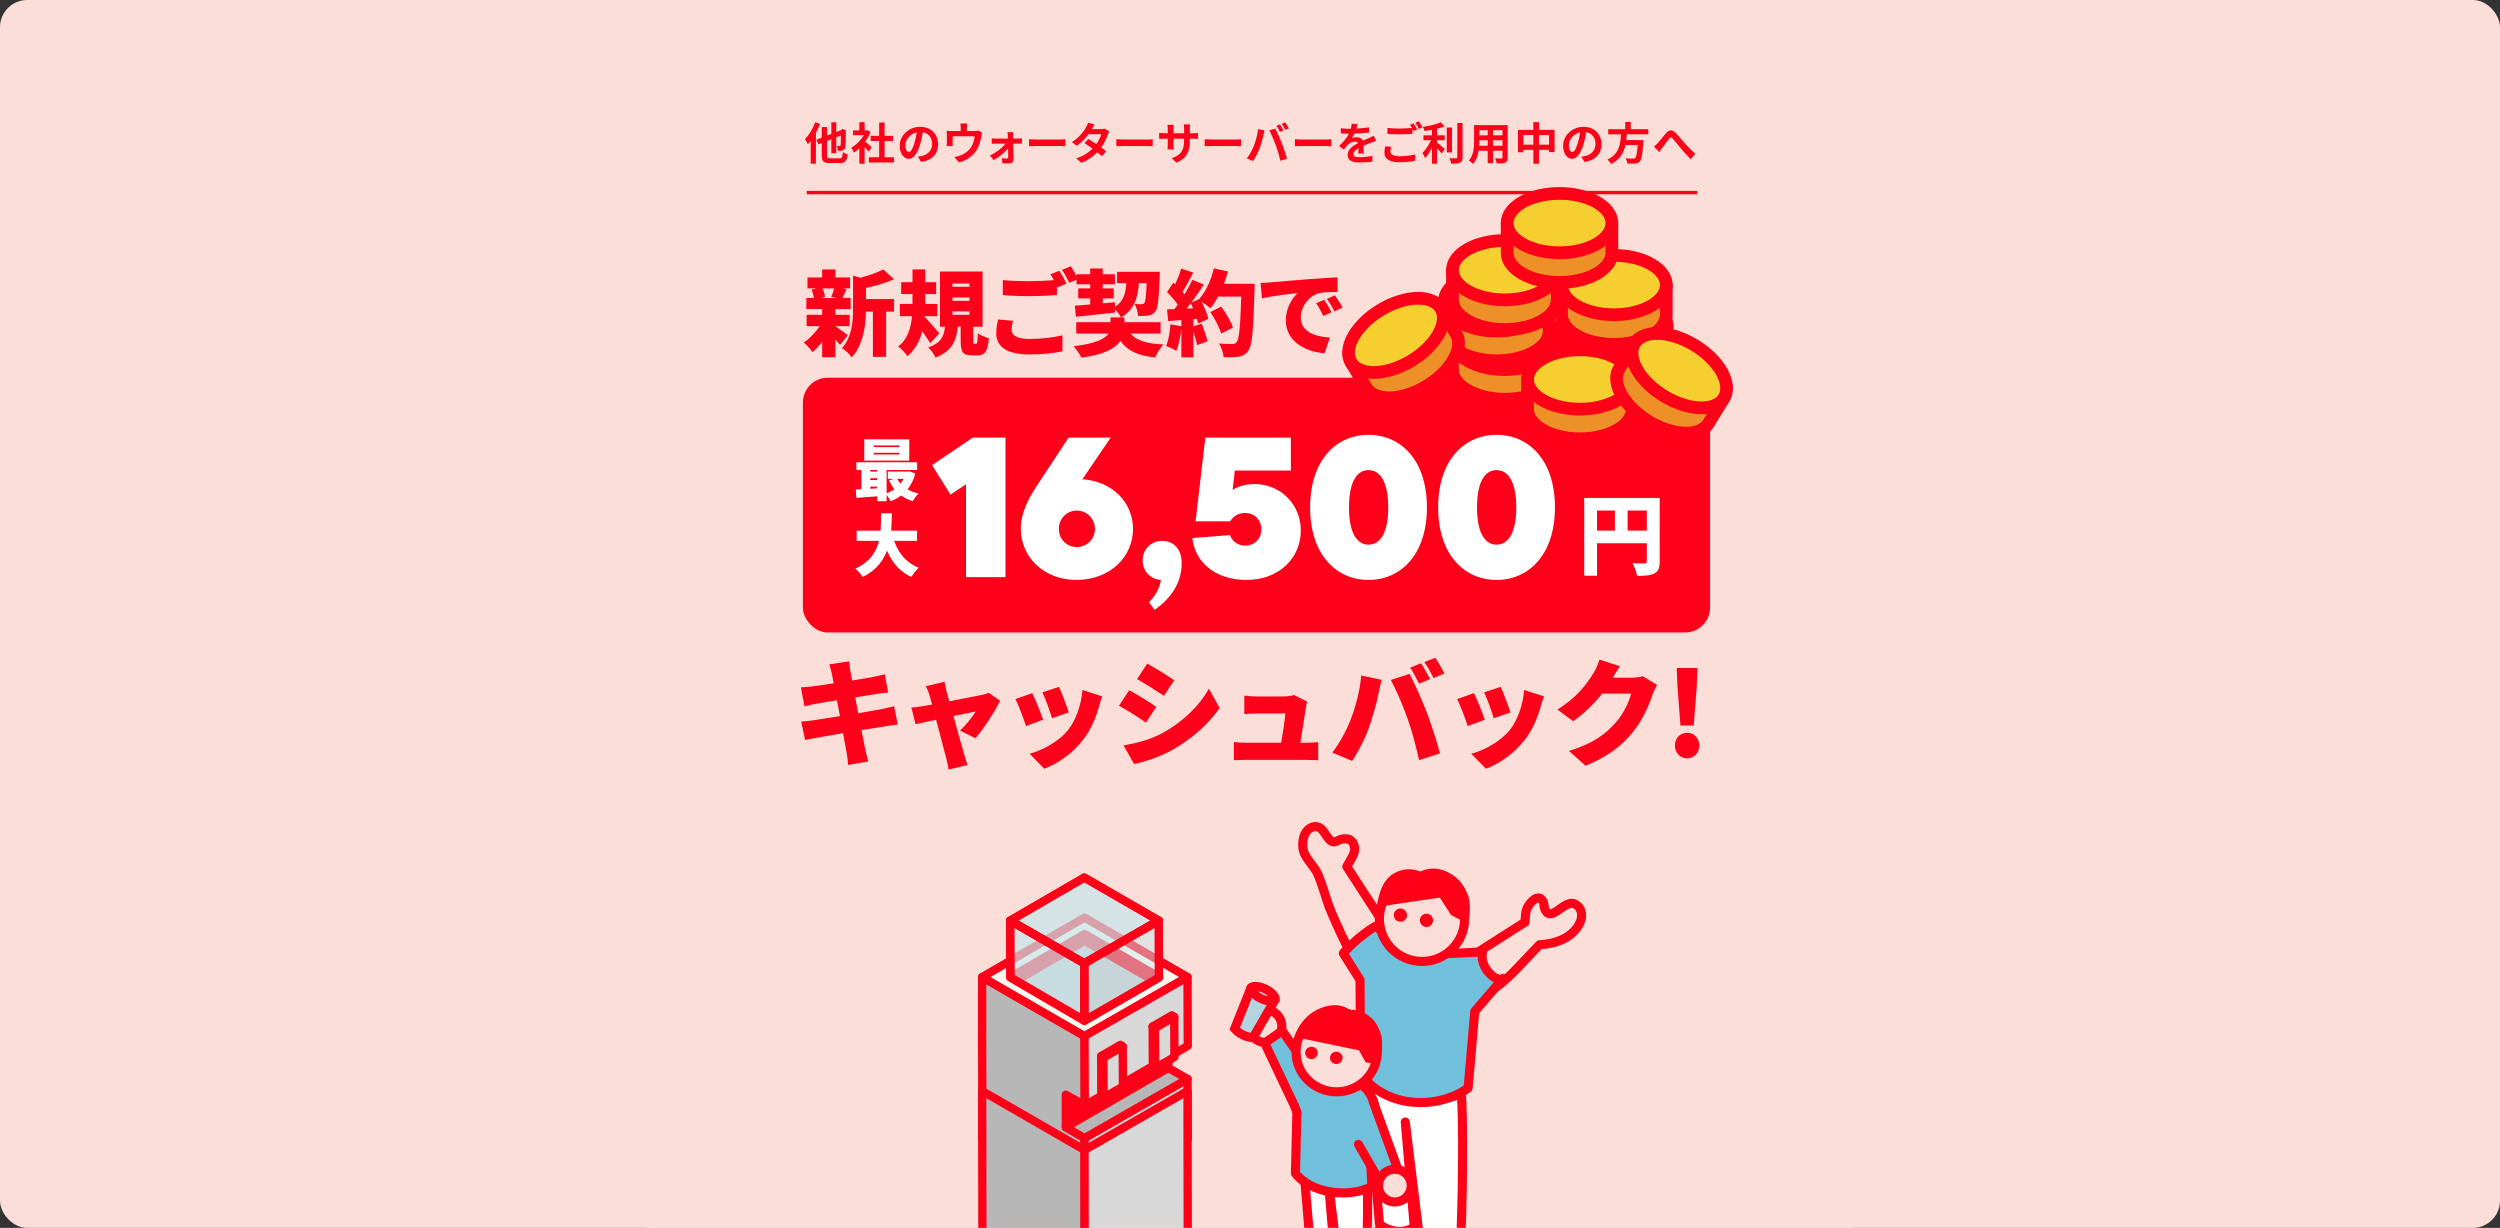 <svg width="735" height="361" viewBox="0 0 735 361" fill="none" xmlns="http://www.w3.org/2000/svg">
<rect x="0" y="0" width="735" height="361" fill="#333333" stroke="none"/>
<rect width="735" height="361" rx="8" fill="#FBDED7"/>
<g clip-path="url(#clip0_6399_42907)">
<rect x="187" width="361" height="361" rx="4" fill="#FBDED7"/>
<path d="M239.66 35.952L241.1 36.423C240.759 37.3 240.34 38.203 239.882 39.054V48.113H238.338V41.45C238.063 41.816 237.788 42.143 237.513 42.431C237.369 42.078 236.937 41.227 236.675 40.861C237.866 39.682 239.005 37.824 239.66 35.952ZM244.124 46.542H246.768C247.54 46.542 247.671 46.228 247.802 44.748C248.142 44.984 248.771 45.246 249.19 45.351C248.993 47.288 248.535 47.943 246.886 47.943H243.993C242.121 47.943 241.597 47.432 241.597 45.639V42.065L240.615 42.444L240.013 41.07L241.597 40.455V37.365H243.142V39.853L244.412 39.355V35.965H245.865V38.792L247.174 38.282L247.671 37.928L248.731 38.334L248.679 38.57C248.666 40.847 248.64 42.418 248.561 42.994C248.496 43.649 248.26 43.989 247.815 44.172C247.435 44.356 246.807 44.369 246.349 44.356C246.323 43.924 246.192 43.269 246.009 42.929C246.297 42.942 246.663 42.955 246.807 42.955C246.99 42.955 247.082 42.903 247.147 42.641C247.187 42.418 247.213 41.554 247.226 39.84L245.865 40.376V45.036H244.412V40.952L243.142 41.45V45.639C243.142 46.424 243.273 46.542 244.124 46.542ZM256.298 43.309L255.355 44.578C255.08 44.212 254.635 43.688 254.19 43.204V48.139H252.645V43.623C252.122 44.107 251.572 44.539 251.022 44.879C250.891 44.46 250.525 43.701 250.289 43.4C251.716 42.628 253.091 41.253 253.941 39.748H250.787V38.334H252.645V35.925H254.19V38.334H254.779L255.054 38.269L255.931 38.831C255.538 39.826 255.015 40.769 254.387 41.633C255.015 42.143 256.023 43.047 256.298 43.309ZM260.068 46.241H262.856V47.759H255.447V46.241H258.471V41.45H255.984V39.944H258.471V36.03H260.068V39.944H262.542V41.45H260.068V46.241ZM275.816 42.392C275.816 45.154 274.127 47.105 270.829 47.615L269.847 46.057C270.344 46.005 270.711 45.927 271.064 45.848C272.74 45.455 274.049 44.251 274.049 42.34C274.049 40.533 273.067 39.185 271.3 38.884C271.116 39.997 270.894 41.201 270.514 42.431C269.729 45.076 268.603 46.699 267.176 46.699C265.723 46.699 264.519 45.102 264.519 42.89C264.519 39.866 267.137 37.287 270.527 37.287C273.774 37.287 275.816 39.538 275.816 42.392ZM266.194 42.719C266.194 44.041 266.718 44.683 267.229 44.683C267.778 44.683 268.289 43.858 268.826 42.091C269.127 41.122 269.375 40.01 269.519 38.923C267.36 39.368 266.194 41.279 266.194 42.719ZM284.361 36.305C284.296 36.868 284.269 37.143 284.269 37.509V38.517H286.547C287.097 38.517 287.411 38.452 287.634 38.373L288.773 39.067C288.668 39.355 288.563 39.853 288.511 40.114C288.288 41.371 287.935 42.628 287.293 43.819C286.246 45.756 284.283 47.144 281.952 47.746L280.591 46.175C281.18 46.071 281.9 45.874 282.437 45.665C283.523 45.259 284.675 44.487 285.408 43.426C286.076 42.471 286.416 41.227 286.573 40.062H280.081V41.973C280.081 42.274 280.094 42.68 280.12 42.942H278.313C278.353 42.615 278.379 42.196 278.379 41.842V39.578C278.379 39.29 278.366 38.766 278.313 38.452C278.758 38.504 279.151 38.517 279.649 38.517H282.45V37.509C282.45 37.143 282.437 36.868 282.345 36.305H284.361ZM297.878 38.858C297.839 39.172 297.826 39.591 297.826 39.944C297.826 40.18 297.839 40.455 297.839 40.743H299.384C299.724 40.743 300.222 40.69 300.457 40.664V42.248C300.143 42.235 299.737 42.222 299.449 42.222H297.878C297.918 43.78 297.957 45.56 297.97 46.895C297.983 47.576 297.473 48.047 296.7 48.047C296.072 48.047 295.26 48.021 294.671 47.982L294.566 46.489C295.103 46.568 295.732 46.607 296.072 46.607C296.321 46.607 296.412 46.463 296.412 46.202C296.412 45.56 296.399 44.604 296.386 43.61C295.47 44.775 293.703 46.241 292.158 47.052L291.019 45.743C292.878 44.892 294.697 43.439 295.601 42.222H292.799C292.42 42.222 291.948 42.248 291.569 42.274V40.664C291.883 40.703 292.42 40.743 292.76 40.743H296.321C296.321 40.455 296.308 40.193 296.294 39.944C296.281 39.63 296.242 39.211 296.19 38.858H297.878ZM302.545 40.939C303.016 40.978 303.971 41.018 304.652 41.018H311.682C312.297 41.018 312.873 40.965 313.213 40.939V42.994C312.899 42.981 312.232 42.929 311.682 42.929H304.652C303.906 42.929 303.029 42.955 302.545 42.994V40.939ZM321.815 36.632C321.488 37.09 321.16 37.68 321.003 37.968H323.661C324.066 37.968 324.512 37.915 324.8 37.824L326.135 38.648C325.991 38.897 325.821 39.25 325.703 39.578C325.349 40.638 324.695 42.039 323.765 43.348C324.328 43.754 324.839 44.133 325.218 44.447L323.975 45.927C323.621 45.599 323.137 45.194 322.6 44.761C321.448 45.979 319.956 47.092 317.914 47.864L316.395 46.542C318.66 45.848 320.113 44.788 321.2 43.701C320.349 43.073 319.485 42.484 318.817 42.065L319.982 40.874C320.676 41.266 321.501 41.803 322.325 42.353C323.006 41.41 323.569 40.272 323.765 39.46H320.021C319.105 40.677 317.888 41.934 316.566 42.85L315.152 41.764C317.443 40.337 318.66 38.544 319.315 37.405C319.524 37.09 319.799 36.488 319.917 36.043L321.815 36.632ZM328.213 40.939C328.685 40.978 329.64 41.018 330.321 41.018H337.35C337.966 41.018 338.542 40.965 338.882 40.939V42.994C338.568 42.981 337.9 42.929 337.35 42.929H330.321C329.575 42.929 328.698 42.955 328.213 42.994V40.939ZM349.827 41.214C349.827 44.46 349.041 46.437 345.886 47.825L344.486 46.503C347.012 45.626 348.125 44.5 348.125 41.279V40.782H345.022V42.562C345.022 43.138 345.062 43.675 345.075 43.937H343.242C343.281 43.675 343.321 43.151 343.321 42.562V40.782H342.208C341.554 40.782 341.082 40.808 340.794 40.834V39.054C341.017 39.093 341.554 39.172 342.208 39.172H343.321V37.876C343.321 37.496 343.281 37.09 343.242 36.698H345.101C345.062 36.947 345.022 37.365 345.022 37.876V39.172H348.125V37.797C348.125 37.274 348.086 36.842 348.046 36.58H349.918C349.879 36.842 349.827 37.274 349.827 37.797V39.172H350.795C351.489 39.172 351.882 39.146 352.235 39.08V40.821C351.947 40.795 351.489 40.782 350.795 40.782H349.827V41.214ZM354.176 40.939C354.647 40.978 355.603 41.018 356.283 41.018H363.313C363.928 41.018 364.504 40.965 364.845 40.939V42.994C364.53 42.981 363.863 42.929 363.313 42.929H356.283C355.537 42.929 354.66 42.955 354.176 42.994V40.939ZM376.311 36.554C376.638 37.038 377.096 37.863 377.345 38.347L376.297 38.805C376.023 38.269 375.63 37.483 375.276 36.986L376.311 36.554ZM377.855 35.965C378.196 36.462 378.68 37.287 378.916 37.745L377.868 38.19C377.606 37.653 377.174 36.881 376.821 36.397L377.855 35.965ZM368.613 42.929C369.202 41.463 369.7 39.617 369.857 37.955L371.768 38.347C371.65 38.727 371.506 39.368 371.454 39.656C371.271 40.573 370.799 42.379 370.341 43.596C369.87 44.866 369.098 46.359 368.404 47.34L366.571 46.568C367.396 45.495 368.168 44.081 368.613 42.929ZM375.08 42.654C374.583 41.279 373.732 39.342 373.182 38.347L374.923 37.784C375.46 38.792 376.363 40.808 376.86 42.078C377.318 43.256 378.012 45.351 378.379 46.647L376.441 47.275C376.075 45.717 375.604 44.068 375.08 42.654ZM380.701 40.939C381.172 40.978 382.128 41.018 382.809 41.018H389.838C390.453 41.018 391.029 40.965 391.37 40.939V42.994C391.056 42.981 390.388 42.929 389.838 42.929H382.809C382.062 42.929 381.185 42.955 380.701 42.994V40.939ZM399.115 36.501C399.049 36.829 398.958 37.261 398.788 37.81C400.031 37.745 401.34 37.627 402.492 37.431L402.479 38.949C401.236 39.133 399.625 39.237 398.212 39.277C397.989 39.761 397.727 40.232 397.465 40.612C397.806 40.455 398.513 40.35 398.945 40.35C399.743 40.35 400.398 40.69 400.686 41.358C401.366 41.044 401.916 40.821 402.453 40.586C402.963 40.363 403.422 40.154 403.906 39.905L404.561 41.423C404.142 41.541 403.448 41.803 403.003 41.973C402.414 42.209 401.668 42.497 400.869 42.863C400.882 43.596 400.908 44.565 400.921 45.167H399.351C399.39 44.775 399.403 44.146 399.416 43.57C398.434 44.133 397.911 44.644 397.911 45.298C397.911 46.018 398.526 46.215 399.809 46.215C400.921 46.215 402.374 46.071 403.526 45.848L403.474 47.537C402.61 47.654 401 47.759 399.769 47.759C397.714 47.759 396.196 47.262 396.196 45.573C396.196 43.898 397.767 42.85 399.259 42.078C399.063 41.751 398.709 41.633 398.343 41.633C397.609 41.633 396.798 42.052 396.3 42.536C395.908 42.929 395.528 43.4 395.083 43.976L393.682 42.929C395.057 41.659 395.986 40.494 396.575 39.316C396.51 39.316 396.458 39.316 396.405 39.316C395.868 39.316 394.913 39.29 394.193 39.237V37.706C394.86 37.81 395.829 37.863 396.497 37.863C396.693 37.863 396.916 37.863 397.125 37.863C397.269 37.339 397.361 36.829 397.387 36.357L399.115 36.501ZM408.997 43.164C408.866 43.636 408.774 44.055 408.774 44.487C408.774 45.337 409.573 45.927 411.458 45.927C413.225 45.927 414.901 45.73 416.053 45.416L416.066 47.249C414.927 47.524 413.356 47.707 411.523 47.707C408.526 47.707 407.02 46.699 407.02 44.892C407.02 44.133 407.177 43.505 407.269 43.007L408.997 43.164ZM415.594 36.266C415.922 36.737 416.393 37.575 416.642 38.059L415.581 38.517C415.49 38.321 415.372 38.099 415.254 37.876V39.342C414.338 39.407 412.715 39.499 411.471 39.499C410.096 39.499 408.958 39.434 407.897 39.355V37.614C408.866 37.732 410.083 37.784 411.458 37.784C412.701 37.784 414.115 37.706 415.123 37.614C414.94 37.274 414.744 36.947 414.56 36.685L415.594 36.266ZM417.152 35.677C417.493 36.161 417.977 36.999 418.213 37.457L417.165 37.902C416.89 37.352 416.472 36.593 416.105 36.096L417.152 35.677ZM422.492 41.214V41.921C423.134 42.405 424.43 43.518 424.783 43.793L423.88 45.128C423.566 44.722 423.016 44.133 422.492 43.596V48.113H420.987V43.426C420.398 44.617 419.704 45.743 418.984 46.503C418.827 46.044 418.448 45.377 418.199 44.984C419.141 44.068 420.097 42.575 420.686 41.214H418.5V39.787H420.987V38.164C420.241 38.308 419.495 38.426 418.788 38.517C418.722 38.177 418.526 37.627 418.343 37.3C420.228 37.025 422.335 36.528 423.605 35.952L424.705 37.156C424.05 37.418 423.291 37.64 422.492 37.837V39.787H424.744V41.214H422.492ZM426.878 37.496V44.814H425.359V37.496H426.878ZM428.449 36.161H429.993V46.241C429.993 47.144 429.81 47.576 429.273 47.825C428.737 48.087 427.86 48.139 426.668 48.126C426.603 47.681 426.367 46.961 426.132 46.516C426.983 46.555 427.82 46.555 428.095 46.555C428.344 46.542 428.449 46.463 428.449 46.228V36.161ZM438.96 42.85H441.722V41.24H438.96V42.85ZM434.889 42.85H437.389V41.24H434.928V41.476C434.928 41.895 434.915 42.366 434.889 42.85ZM437.389 38.269H434.928V39.787H437.389V38.269ZM441.722 39.787V38.269H438.96V39.787H441.722ZM443.267 36.789V46.293C443.267 47.131 443.084 47.55 442.56 47.785C442.023 48.047 441.225 48.073 440.047 48.06C439.994 47.641 439.746 46.974 439.549 46.568C440.282 46.607 441.146 46.594 441.382 46.594C441.631 46.594 441.722 46.516 441.722 46.28V44.316H438.96V47.969H437.389V44.316H434.719C434.483 45.743 434.012 47.183 433.07 48.204C432.821 47.916 432.193 47.38 431.839 47.196C433.266 45.626 433.384 43.295 433.384 41.463V36.789H443.267ZM452.457 42.523H455.415V39.709H452.457V42.523ZM447.862 42.523H450.807V39.709H447.862V42.523ZM452.457 38.177H457.051V44.709H455.415V44.055H452.457V48.139H450.807V44.055H447.862V44.775H446.291V38.177H450.807V35.912H452.457V38.177ZM470.849 42.392C470.849 45.154 469.16 47.105 465.862 47.615L464.88 46.057C465.377 46.005 465.744 45.927 466.097 45.848C467.773 45.455 469.082 44.251 469.082 42.34C469.082 40.533 468.1 39.185 466.333 38.884C466.15 39.997 465.927 41.201 465.547 42.431C464.762 45.076 463.636 46.699 462.209 46.699C460.756 46.699 459.552 45.102 459.552 42.89C459.552 39.866 462.17 37.287 465.561 37.287C468.807 37.287 470.849 39.538 470.849 42.392ZM461.228 42.719C461.228 44.041 461.751 44.683 462.262 44.683C462.812 44.683 463.322 43.858 463.859 42.091C464.16 41.122 464.409 40.01 464.553 38.923C462.393 39.368 461.228 41.279 461.228 42.719ZM484.611 39.486H478.275C478.236 40.049 478.197 40.625 478.131 41.188H483.184C483.184 41.188 483.171 41.659 483.132 41.868C482.896 45.429 482.621 46.895 482.098 47.471C481.705 47.89 481.299 48.021 480.684 48.073C480.2 48.126 479.323 48.113 478.446 48.073C478.419 47.628 478.184 46.987 477.896 46.542C478.799 46.633 479.715 46.633 480.095 46.633C480.383 46.633 480.566 46.607 480.723 46.463C481.064 46.175 481.299 45.036 481.483 42.654H477.883C477.385 44.866 476.299 46.908 473.681 48.23C473.458 47.798 472.987 47.249 472.581 46.908C476.115 45.272 476.417 42.287 476.561 39.486H472.817V37.994H477.83V35.86H479.44V37.994H484.611V39.486ZM486.261 43.099C486.653 42.798 486.981 42.497 487.373 42.078C487.975 41.45 488.983 40.101 489.795 39.159C490.711 38.125 491.562 38.033 492.518 38.962C493.408 39.826 494.455 41.175 495.228 42.013C496.065 42.929 497.178 44.107 498.422 45.22L497.073 46.791C496.131 45.9 495.018 44.631 494.193 43.662C493.382 42.693 492.4 41.45 491.785 40.756C491.327 40.245 491.078 40.311 490.698 40.795C490.175 41.45 489.245 42.746 488.682 43.492C488.381 43.924 488.08 44.395 487.858 44.735L486.261 43.099Z" fill="#FF001A"/>
<path d="M237.191 56.611H499.001" stroke="#FF001A"/>
<path d="M400.491 362.939C397.943 364.414 397.932 366.789 400.456 368.264C402.992 369.74 407.107 369.74 409.654 368.264L415.913 364.645C418.46 363.169 418.472 360.795 415.947 359.32C413.412 357.844 409.297 357.844 406.749 359.32L400.491 362.939Z" fill="#FF0019"/>
<path d="M429.649 321.652C430.606 338.458 429.407 366.283 429.407 366.283C425.592 370.294 420.105 368.922 417.662 366.674L413.155 329.871L415.794 360.715C413.155 362.663 408.855 362.467 405.594 359.943C405.594 359.943 404.13 344.244 402.551 324.384L401.294 315.417C411.126 318.667 419.932 325.179 429.661 321.652H429.649Z" fill="white" stroke="#FF0019" stroke-width="2.672" stroke-linecap="round" stroke-linejoin="round"/>
<path d="M385.908 243.133C389.919 241.934 389.896 249.3 393.457 247.098C394.852 246.233 396.708 246.775 396.708 246.775C396.708 246.775 397.999 247.352 398.252 249.219C398.506 251.086 396.777 253.092 395.97 254.798L409.168 275.153C409.168 275.153 398.322 281.62 398.31 281.631C397.411 282.161 391.221 267.926 390.714 266.474C389.619 263.339 388.755 260.123 387.475 257.057C386.438 254.579 383.383 252.158 383.072 249.38C382.692 245.98 384.017 243.721 385.908 243.156V243.133Z" fill="#FADDD6" stroke="#FF0019" stroke-width="2.672" stroke-linecap="round" stroke-linejoin="round"/>
<path d="M453.221 264.445C452.006 263.217 450.402 264.772 449.418 266.2L449.417 266.198C448.432 267.626 448.436 269.346 448.381 271.089L428 284.087L434.035 294C443.018 288.968 445.386 285.116 452.653 277.745C452.653 277.745 457.896 277.671 461.494 274.92C465.702 271.702 466.002 267.298 463.036 265.786C460.069 264.275 456.341 271.057 454.397 267.736C453.637 266.437 454.274 265.51 453.221 264.445Z" fill="#FBDED7" stroke="#FF0019" stroke-width="2.67" stroke-linecap="round" stroke-linejoin="round"/>
<path d="M404.584 272.259C404.584 272.259 416.11 284.05 422.011 280.535L435.878 279.866C434.829 284.465 439.924 289.041 441.895 287.647L433.584 297.352L431.624 319.874C423.256 325.972 407.972 326.329 400.031 315.783L399.846 288.096L394.924 280.27C394.924 280.27 399.477 274.991 404.572 272.259H404.584Z" fill="#70C0DB" stroke="#FF0019" stroke-width="2.672" stroke-linecap="round" stroke-linejoin="round"/>
<path d="M418.072 282.668C411.153 282.668 405.543 277.058 405.543 270.138C405.543 263.219 411.153 257.609 418.072 257.609C424.992 257.609 430.602 263.219 430.602 270.138C430.602 277.058 424.992 282.668 418.072 282.668Z" fill="#FADDD6" stroke="#FF0019" stroke-width="2.672" stroke-linecap="round" stroke-linejoin="round"/>
<path d="M409.519 256.957C413.923 254.283 417.553 256.254 417.553 256.254C417.553 256.254 420.965 254.341 425.011 256.127C429.057 257.903 430.717 260.68 431.708 263.585C432.699 266.49 431.662 271.63 431.662 271.63L426.613 269.025L423.305 263.896L404.851 266.616C404.851 266.616 405.255 259.551 409.519 256.957Z" fill="#FF0019"/>
<path d="M419.384 272.525C418.308 272.525 417.436 271.653 417.436 270.577C417.436 269.502 418.308 268.629 419.384 268.629C420.46 268.629 421.332 269.502 421.332 270.577C421.332 271.653 420.46 272.525 419.384 272.525Z" fill="#FF0019"/>
<path d="M411.72 270.992C410.644 270.992 409.772 270.12 409.772 269.044C409.772 267.968 410.644 267.096 411.72 267.096C412.796 267.096 413.668 267.968 413.668 269.044C413.668 270.12 412.796 270.992 411.72 270.992Z" fill="#FF0019"/>
<path d="M401.811 342.541C402.461 353.856 401.646 372.592 401.646 372.592C399.053 375.293 395.323 374.369 393.662 372.856L390.598 348.074L392.392 368.843C390.598 370.155 387.675 370.023 385.458 368.323C385.458 368.323 384.463 357.753 383.389 344.38L382.535 338.342C389.219 340.531 395.205 344.916 401.819 342.541H401.811Z" fill="white" stroke="#FF0019" stroke-width="2.672" stroke-linecap="round" stroke-linejoin="round"/>
<path d="M367.238 301.677C367.238 304.326 369.394 306.481 372.043 306.481C374.692 306.481 376.847 304.326 376.847 301.677C376.847 299.028 374.692 296.872 372.043 296.872C369.394 296.872 367.238 299.028 367.238 301.677Z" fill="#FBDED7" stroke="#FF0019" stroke-width="2.672" stroke-linecap="round" stroke-linejoin="round"/>
<path d="M381.282 327.271L380.855 344.94C385.177 350.71 396.335 352.416 403.172 348.891C403.643 349.194 402.498 336.532 402.498 336.532C402.498 336.532 404.889 338.317 405.013 335.398C405.237 330.133 404.811 322.242 400.702 319.278L388.725 312.363" fill="#70C0DB"/>
<path d="M381.282 327.271L380.855 344.94C385.177 350.71 396.335 352.416 403.172 348.891C403.643 349.194 402.498 336.532 402.498 336.532C402.498 336.532 404.889 338.317 405.013 335.398C405.237 330.133 404.811 322.242 400.702 319.278L388.725 312.363" stroke="#FF0019" stroke-width="2.672" stroke-linecap="round" stroke-linejoin="round"/>
<path d="M399.387 336.441L405.707 347.42L411.185 344.333L404.202 325.215L403.63 323.307" fill="#70C0DB"/>
<path d="M399.387 336.441L405.707 347.42L411.185 344.333L404.202 325.215L403.63 323.307" stroke="#FF0019" stroke-width="2.672" stroke-linecap="round" stroke-linejoin="round"/>
<path d="M387.038 317.594L376.98 303.069L371.816 306.638L380.539 325.048L381.28 326.9" fill="#70C0DB"/>
<path d="M387.038 317.594L376.98 303.069L371.816 306.638L380.539 325.048L381.28 326.9" stroke="#FF0019" stroke-width="2.672" stroke-linecap="round" stroke-linejoin="round"/>
<path d="M392.968 320.995C386.379 320.995 381.035 315.741 381.035 309.264C381.035 302.787 386.379 297.533 392.968 297.533C399.557 297.533 404.901 302.787 404.901 309.264C404.901 315.741 399.557 320.995 392.968 320.995Z" fill="#FBDED7" stroke="#FF0019" stroke-width="2.672" stroke-linecap="round" stroke-linejoin="round"/>
<path d="M389.578 295.95C394.281 294.569 396.796 296.938 396.796 296.938C396.796 296.938 398.962 296.556 401.409 297.97C404.171 299.576 405.069 301.405 406.012 304.122C406.921 306.749 405.619 312.945 405.619 312.945L401.499 312.339L399.535 308.803L380.676 304.874C380.676 304.874 382.124 298.116 389.566 295.939L389.578 295.95Z" fill="#FF0019"/>
<path d="M392.868 312.822C391.846 312.822 391.016 312.002 391.016 311.003C391.016 310.004 391.846 309.185 392.868 309.185C393.889 309.185 394.72 310.004 394.72 311.003C394.72 312.002 393.889 312.822 392.868 312.822Z" fill="#FF0019"/>
<path d="M385.571 311.386C384.549 311.386 383.719 310.566 383.719 309.567C383.719 308.568 384.549 307.749 385.571 307.749C386.592 307.749 387.423 308.568 387.423 309.567C387.423 310.566 386.592 311.386 385.571 311.386Z" fill="#FF0019"/>
<path d="M405.281 348.564C405.281 351.213 407.437 353.368 410.086 353.368C412.735 353.368 414.89 351.213 414.89 348.564C414.89 345.915 412.735 343.759 410.086 343.759C407.437 343.759 405.281 345.915 405.281 348.564Z" fill="#FBDED7" stroke="#FF0019" stroke-width="2.672" stroke-linecap="round" stroke-linejoin="round"/>
<path d="M363.008 302.428L367.431 291.348L374.379 294.716L368.43 305.054C366.342 304.953 364.377 304.01 363.008 302.428Z" fill="#B2D5E1" stroke="#FF0019" stroke-width="2.672"/>
<path d="M370.673 293.525C369.585 292.997 368.731 292.312 368.238 291.673C367.699 290.988 367.721 290.584 367.8 290.427C367.867 290.269 368.181 290.011 369.046 290C369.854 290 370.909 290.247 372.009 290.775C373.098 291.302 373.951 291.987 374.445 292.627C374.984 293.312 374.962 293.716 374.883 293.873C374.804 294.019 374.501 294.288 373.637 294.299C372.829 294.299 371.774 294.052 370.673 293.525Z" fill="white" stroke="#FF0019" stroke-width="2.672"/>
<path d="M313.365 319.445L313.358 331.414L343.523 314.098L343.447 304.939L313.365 319.445Z" fill="#FF0019" stroke="#FF0019" stroke-width="2.441" stroke-linecap="round" stroke-linejoin="round"/>
<path d="M319.039 271.646L288.755 289.13L318.841 301.904L349.125 289.13L319.039 271.646ZM318.869 301.792L297.083 289.13L319.012 276.469L340.799 289.13L318.869 301.792Z" fill="#C8CBBA" stroke="#FF0019" stroke-width="2.441" stroke-linecap="round" stroke-linejoin="round"/>
<path d="M297.082 289.132L318.869 301.794L340.797 289.132L319.01 276.471L297.082 289.132Z" fill="#C7C6C6" stroke="#FF0019" stroke-width="2.441" stroke-linecap="round" stroke-linejoin="round"/>
<path d="M340.797 287.261L340.792 289.26L318.863 276.598L318.869 274.601L340.797 287.261Z" fill="#FF0019" stroke="#FF0019" stroke-width="2.441" stroke-linecap="round" stroke-linejoin="round"/>
<path d="M318.871 274.601L318.865 276.598L297.079 289.26L297.085 287.261L318.871 274.601Z" fill="#FF0019" stroke="#FF0019" stroke-width="2.441" stroke-linecap="round" stroke-linejoin="round"/>
<path d="M288.751 309.359L288.757 287.256L318.848 304.611L318.918 324.988L313.359 321.839V331.405L318.866 334.589L318.918 352.413L288.832 334.929L288.758 309.361L288.751 309.359Z" fill="#B7B7B8" stroke="#FF0019" stroke-width="2.441" stroke-linecap="round" stroke-linejoin="round"/>
<path d="M318.848 334.592L349.126 317.237L349.203 334.909L318.918 352.416L318.848 334.592Z" fill="#D8D8D8" stroke="#FF0019" stroke-width="2.441" stroke-linecap="round" stroke-linejoin="round"/>
<path d="M288.756 287.259L318.847 304.614L349.125 287.259L318.841 269.775L288.755 287.259H288.756ZM319.011 299.919L297.083 287.258L318.869 274.599L340.799 287.258L319.012 299.919H319.011Z" fill="#FFF8EF" stroke="#FF0019" stroke-width="2.441" stroke-linecap="round" stroke-linejoin="round"/>
<path opacity="0.7" d="M296.999 270.648L318.769 283.202L318.797 300.078L297.056 287.366L296.999 270.648Z" fill="#C6E6EB" stroke="#FF0019" stroke-width="2.441" stroke-linecap="round" stroke-linejoin="round"/>
<path opacity="0.5" d="M318.771 283.204L340.675 270.648L340.73 287.416L318.798 300.08L318.766 283.204H318.771Z" fill="#C6E6EB" stroke="#FF0019" stroke-width="2.441" stroke-linecap="round" stroke-linejoin="round"/>
<g opacity="0.7">
<path d="M340.676 270.647L318.768 258L297.002 270.649L318.771 283.203L340.676 270.647Z" fill="#C6E6EB" stroke="#FF0019" stroke-width="2.441" stroke-linecap="round" stroke-linejoin="round"/>
</g>
<path d="M318.848 304.611L349.126 287.256L349.203 307.481L318.918 324.988L318.848 304.611Z" fill="#D8D8D8" stroke="#FF0019" stroke-width="2.441" stroke-linecap="round" stroke-linejoin="round"/>
<path d="M349.16 317.211L318.847 334.603L313.359 331.408L343.488 313.981L349.16 317.211Z" fill="#B7B7B8" stroke="#FF0019" stroke-width="2.441" stroke-linecap="round" stroke-linejoin="round"/>
<path d="M324.415 310.955L323.742 310.471L323.791 322.237L324.465 322.722L324.415 310.955Z" fill="#F4F4F5" stroke="#FF0019" stroke-width="2.441" stroke-linecap="round" stroke-linejoin="round"/>
<path d="M330.09 307.673L329.416 307.19L323.741 310.471L324.414 310.955L330.09 307.673Z" fill="white" stroke="#FF0019" stroke-width="2.441" stroke-linecap="round" stroke-linejoin="round"/>
<path d="M330.088 307.675L324.412 310.957L324.461 322.724L330.137 319.441L330.087 307.675H330.088Z" fill="#D8D8D8" stroke="#FF0019" stroke-width="2.441" stroke-linecap="round" stroke-linejoin="round"/>
<path d="M339.552 302.259L338.879 301.774L338.93 313.543L339.602 314.024L339.552 302.259Z" fill="#F4F4F5" stroke="#FF0019" stroke-width="2.441" stroke-linecap="round" stroke-linejoin="round"/>
<path d="M345.227 298.983L344.552 298.501L338.878 301.781L339.551 302.265L345.227 298.983Z" fill="white" stroke="#FF0019" stroke-width="2.441" stroke-linecap="round" stroke-linejoin="round"/>
<path d="M345.23 298.978L339.555 302.26L339.605 314.026L345.281 310.746L345.231 298.979L345.23 298.978Z" fill="#D8D8D8" stroke="#FF0019" stroke-width="2.441" stroke-linecap="round" stroke-linejoin="round"/>
<path d="M288.756 320.758L318.848 338.113L318.918 384.503L288.832 367.018L288.756 320.758Z" fill="#B7B7B8" stroke="#FF0019" stroke-width="2.441" stroke-linecap="round" stroke-linejoin="round"/>
<path d="M318.848 338.113L349.126 320.758L349.203 367.036L318.918 384.543L318.848 338.113Z" fill="#D8D8D8" stroke="#FF0019" stroke-width="2.441" stroke-linecap="round" stroke-linejoin="round"/>
<path d="M340.676 270.65L318.768 258.003L297.002 270.652L318.771 283.206L340.676 270.65Z" stroke="#FF0019" stroke-width="2.441" stroke-linecap="round" stroke-linejoin="round"/>
<path d="M318.771 283.204L340.675 270.648L340.73 287.416L318.798 300.08L318.766 283.204H318.771Z" stroke="#FF0019" stroke-width="2.441" stroke-linecap="round" stroke-linejoin="round"/>
<path d="M297.003 270.652L318.773 283.206L318.801 300.081L297.06 287.369L297.003 270.652Z" stroke="#FF0019" stroke-width="2.441" stroke-linecap="round" stroke-linejoin="round"/>
<path d="M244.564 198.061C244.326 197.041 244.088 196.191 243.816 195.34L249.631 194.422C249.733 195.102 249.835 196.361 250.005 197.211C250.074 197.721 250.278 198.741 250.516 200.068C253.134 199.66 255.447 199.252 256.536 199.047C257.658 198.843 259.188 198.503 260.141 198.231L261.127 203.605C260.243 203.673 258.678 203.911 257.59 204.047C256.297 204.251 253.985 204.625 251.434 205.033C251.706 206.53 252.012 208.094 252.318 209.693C255.141 209.217 257.692 208.775 259.12 208.502C260.447 208.23 261.875 207.89 262.862 207.618L263.95 213.026C262.93 213.094 261.365 213.366 260.073 213.57C258.576 213.808 256.059 214.216 253.271 214.658C253.747 217.141 254.155 219.25 254.393 220.406C254.631 221.427 254.971 222.685 255.277 223.875L249.359 224.896C249.189 223.569 249.121 222.345 248.917 221.325C248.747 220.27 248.339 218.128 247.863 215.543C244.632 216.087 241.707 216.597 240.312 216.869C238.782 217.141 237.489 217.379 236.707 217.583L235.551 212.142C236.503 212.108 238.204 211.904 239.36 211.734C240.857 211.495 243.747 211.053 246.945 210.543C246.638 208.979 246.332 207.38 246.06 205.884C243.237 206.326 240.789 206.734 239.87 206.904C238.714 207.142 237.796 207.346 236.537 207.686L235.449 202.074C236.639 202.006 237.728 201.938 238.782 201.802C239.87 201.666 242.319 201.326 245.108 200.884C244.87 199.626 244.666 198.639 244.564 198.061ZM277.699 200.442C277.835 201.36 278.073 202.347 278.277 203.231C278.515 204.047 278.787 205.067 279.094 206.19C283.107 205.408 287.324 204.591 288.753 204.285C289.433 204.149 290.181 203.911 290.691 203.673L294.024 206.02C292.562 209.047 289.195 214.352 286.78 217.039L282.257 214.795C283.787 213.366 286.032 210.645 286.814 209.183C286.032 209.319 283.379 209.863 280.318 210.509C281.576 215.067 282.903 219.93 283.481 221.835C283.651 222.413 284.195 224.181 284.467 224.896L278.889 226.256C278.753 225.27 278.515 224.011 278.209 222.991C277.665 221.018 276.407 216.087 275.216 211.597C272.597 212.176 270.285 212.686 269.196 212.924L267.938 208.026C269.06 207.924 270.047 207.822 271.237 207.618C271.679 207.55 272.699 207.38 274.026 207.142C273.754 206.054 273.482 205.067 273.244 204.353C273.006 203.469 272.597 202.551 272.189 201.734L277.699 200.442ZM311.371 201.938C312.051 203.435 313.718 207.856 314.228 209.455L309.296 211.155C308.82 209.455 307.392 205.442 306.473 203.537L311.371 201.938ZM324.057 204.727C323.581 206.054 323.343 206.87 323.105 207.686C322.22 210.951 320.792 214.42 318.547 217.345C315.384 221.495 311.099 224.454 307.017 226.018L302.698 221.597C306.303 220.678 311.269 218.094 314.092 214.522C316.336 211.7 317.935 207.074 318.241 202.857L324.057 204.727ZM303.48 203.775C304.433 205.68 305.997 209.625 306.677 211.597L301.644 213.468C301.066 211.631 299.433 207.176 298.515 205.544L303.48 203.775ZM337.288 195.102C339.668 196.395 343.308 198.673 345.246 200L342.185 204.557C340.145 203.197 336.675 200.986 334.295 199.66L337.288 195.102ZM330.315 219.148C334.159 218.502 338.138 217.481 341.981 215.407C347.831 212.176 352.729 207.38 355.415 202.483L358.578 208.128C355.313 212.924 350.45 217.175 344.804 220.406C341.335 222.345 336.335 224.113 333.41 224.59L330.315 219.148ZM331.982 202.925C334.431 204.217 338.036 206.496 339.941 207.822L336.914 212.448C334.839 211.019 331.404 208.775 328.989 207.482L331.982 202.925ZM384.325 206.258C384.155 206.768 384.019 207.482 383.951 207.89C383.678 209.761 382.828 215.135 382.318 218.366H383.849C384.767 218.366 386.569 218.298 387.556 218.196V223.501C386.807 223.467 384.903 223.399 383.917 223.399H366.401C365.109 223.399 364.19 223.433 362.762 223.501V218.162C363.714 218.264 365.143 218.366 366.401 218.366H376.672C377.148 215.611 377.761 211.631 377.897 209.761H369.598C368.476 209.761 366.877 209.863 365.823 209.931V204.523C366.775 204.659 368.646 204.761 369.564 204.761H377.386C378.169 204.761 379.869 204.591 380.379 204.319L384.325 206.258ZM417.791 195C418.641 196.259 419.832 198.469 420.444 199.66L417.213 201.02C416.499 199.626 415.512 197.619 414.594 196.293L417.791 195ZM421.974 193.368C422.859 194.66 424.083 196.837 424.661 197.993L421.464 199.354C420.784 197.959 419.696 195.952 418.777 194.66L421.974 193.368ZM397.044 211.7C398.575 207.754 399.799 203.163 400.207 198.605L406.227 199.864C405.921 200.952 405.445 202.993 405.309 203.775C404.833 206.326 403.575 210.781 402.52 213.774C401.33 217.175 399.221 221.257 397.521 223.705L391.705 221.257C393.813 218.502 395.854 214.795 397.044 211.7ZM413.846 211.325C412.587 207.72 410.343 202.517 408.914 199.898L414.424 198.129C415.886 200.85 418.301 206.394 419.492 209.489C420.614 212.414 422.417 217.958 423.369 221.495L417.213 223.501C416.227 219.148 415.172 215.033 413.846 211.325ZM441.23 201.938C441.91 203.435 443.577 207.856 444.087 209.455L439.155 211.155C438.679 209.455 437.251 205.442 436.332 203.537L441.23 201.938ZM453.916 204.727C453.44 206.054 453.202 206.87 452.964 207.686C452.079 210.951 450.651 214.42 448.406 217.345C445.243 221.495 440.958 224.454 436.876 226.018L432.557 221.597C436.162 220.678 441.128 218.094 443.951 214.522C446.195 211.7 447.794 207.074 448.1 202.857L453.916 204.727ZM433.339 203.775C434.292 205.68 435.856 209.625 436.536 211.597L431.503 213.468C430.925 211.631 429.292 207.176 428.374 205.544L433.339 203.775ZM476.272 195.884C475.49 196.973 474.673 198.367 474.163 199.252H479.639C480.761 199.252 482.122 199.081 483.006 198.809L487.189 201.394C486.747 202.142 486.203 203.163 485.863 204.183C484.945 207.006 483.108 211.495 479.979 215.339C476.68 219.386 472.565 222.515 466.171 225.134L461.273 220.78C468.619 218.536 472.157 215.645 475.048 212.414C477.19 210.033 479.095 206.122 479.537 203.911H471.068C468.654 206.938 465.627 209.863 462.498 212.04L457.872 208.605C463.892 204.897 466.647 200.816 468.449 197.959C469.062 197.007 469.878 195.238 470.252 193.912L476.272 195.884ZM494.052 213.298L493.168 201.802L492.964 196.395H499.052L498.848 201.802L497.963 213.298H494.052ZM495.991 222.957C493.916 222.957 492.42 221.291 492.42 219.182C492.42 217.073 493.916 215.441 495.991 215.441C498.099 215.441 499.596 217.073 499.596 219.182C499.596 221.291 498.099 222.957 495.991 222.957Z" fill="#FF001A"/>
<rect x="236.051" y="111.049" width="266.712" height="74.898" rx="7.307" fill="#FF001A"/>
<path d="M274.046 136.746L286 128.659H295.611V169.679H284.008V142.371L279.437 145.419L274.046 136.746ZM326.541 128.659L318.22 140.906C326.893 141.434 333.105 147.645 333.105 155.498C333.105 163.702 326.366 170.499 316.462 170.499C306.852 170.499 300.113 163.702 300.113 155.439C300.113 150.458 302.633 146.122 305.328 142.078L314.177 128.659H326.541ZM316.579 160.83C319.509 160.83 321.912 158.545 321.912 155.498C321.912 152.451 319.509 150.107 316.579 150.107C313.649 150.107 311.305 152.451 311.305 155.498C311.305 158.545 313.649 160.83 316.579 160.83ZM341.677 159.014C345.017 159.014 347.419 161.416 347.419 165.577C347.419 172.902 342.321 177.297 339.45 179.289L337.809 177.063C339.333 175.48 340.856 173.371 341.325 170.499C338.219 170.324 335.934 167.921 335.934 164.757C335.934 161.534 338.395 159.014 341.677 159.014ZM368.845 142.313C376.463 142.313 382.44 148.29 382.44 155.967C382.44 164.053 376.053 170.499 366.501 170.499C356.949 170.499 351.206 164.932 350.562 158.193L361.637 157.314C361.93 158.486 363.454 160.42 366.032 160.42C368.845 160.42 370.837 158.369 370.837 155.674C370.837 152.861 368.845 150.81 366.032 150.81C363.747 150.81 362.223 152.216 361.696 153.271H351.499L354.371 128.659H379.51V138.328H363.044L362.399 144.071C363.805 143.075 365.974 142.313 368.845 142.313ZM402.345 170.499C392.793 170.499 385.176 162.999 385.176 149.169C385.176 135.339 392.793 127.839 402.345 127.839C411.897 127.839 419.515 135.339 419.515 149.169C419.515 162.999 411.897 170.499 402.345 170.499ZM402.345 160.127C405.392 160.127 408.147 157.314 408.147 149.169C408.147 141.024 405.392 138.211 402.345 138.211C399.298 138.211 396.602 141.024 396.602 149.169C396.602 157.314 399.298 160.127 402.345 160.127ZM439.986 170.499C430.435 170.499 422.817 162.999 422.817 149.169C422.817 135.339 430.435 127.839 439.986 127.839C449.538 127.839 457.156 135.339 457.156 149.169C457.156 162.999 449.538 170.499 439.986 170.499ZM439.986 160.127C443.034 160.127 445.788 157.314 445.788 149.169C445.788 141.024 443.034 138.211 439.986 138.211C436.939 138.211 434.244 141.024 434.244 149.169C434.244 157.314 436.939 160.127 439.986 160.127Z" fill="white"/>
<path d="M251.857 156.026H269.615V159.018H251.857V156.026ZM262.322 157.235C263.451 161.634 265.869 165.261 270.11 166.906C269.397 167.54 268.426 168.809 267.97 169.641C263.273 167.481 260.934 163.418 259.408 157.908L262.322 157.235ZM259.032 150.893H262.203C262.104 157.413 262.064 165.459 253.641 169.641C253.185 168.848 252.313 167.818 251.461 167.184C259.408 163.577 258.952 156.6 259.032 150.893Z" fill="white"/>
<path d="M256.854 133.12V133.615H264.424V133.12H256.854ZM256.854 130.96V131.435H264.424V130.96H256.854ZM254.099 129.156H267.318V135.419H254.099V129.156ZM251.78 135.914H269.637V138.174H251.78V135.914ZM261.015 138.629H267.179V140.79H261.015V138.629ZM255.07 138.649H259.37V140.591H255.07V138.649ZM255.07 141.127H259.37V143.069H255.07V141.127ZM263.651 140.572C264.741 142.752 266.981 144.397 270.053 145.09C269.478 145.606 268.725 146.656 268.368 147.33C264.979 146.339 262.74 144.218 261.352 141.206L263.651 140.572ZM266.347 138.629H266.842L267.318 138.55L269.101 139.204C267.992 143.406 265.435 145.962 261.848 147.389C261.531 146.715 260.837 145.685 260.302 145.15C263.314 144.179 265.594 141.919 266.347 139.026V138.629ZM251.602 143.921C253.603 143.842 256.536 143.663 259.311 143.485V145.804C256.675 146.022 253.881 146.22 251.78 146.378L251.602 143.921ZM257.904 136.647H260.659V147.35H257.904V136.647ZM253.247 136.707H255.863V144.833H253.247V136.707Z" fill="white"/>
<path d="M465.766 146.392H485.991V150.102H469.527V169.271H465.766V146.392ZM484.161 146.392H487.949V165.071C487.949 166.978 487.562 167.983 486.377 168.601C485.192 169.22 483.595 169.297 481.302 169.297C481.147 168.24 480.503 166.514 479.962 165.561C481.302 165.664 483.002 165.638 483.491 165.638C483.981 165.638 484.161 165.484 484.161 165.02V146.392ZM467.801 156.002H486.016V159.712H467.801V156.002ZM474.783 148.453H478.519V157.857H474.783V148.453Z" fill="white"/>
<path d="M245.241 84.787H241.829C242.186 85.612 242.489 86.603 242.572 87.291L241.361 87.621H246.066L244.415 87.291C244.69 86.575 245.02 85.612 245.241 84.787ZM249.258 98.572L246.974 101.406C246.616 100.965 246.121 100.415 245.598 99.837V105.038H241.719V100.47C240.838 101.653 239.848 102.726 238.885 103.524C238.279 102.671 237.124 101.351 236.298 100.69C238.004 99.59 239.765 97.746 240.976 95.875H237.151V92.546H241.719V90.868H237.069V87.621H239.297C239.187 86.851 238.912 85.888 238.61 85.145L240.068 84.787H237.399V81.568H241.719V79.229H245.598V81.568H249.918V84.787H247.689L248.872 85.007C248.405 86.025 248.047 86.933 247.717 87.621H250.083V90.868H245.598V92.546H249.808V95.875H245.598V95.903C246.589 96.536 248.68 98.131 249.258 98.572ZM254.595 84.649V87.924H262.85V91.611H260.511V104.927H256.631V91.611H254.595C254.513 95.683 253.797 101.433 250.386 105.093C249.89 104.212 248.432 102.836 247.524 102.369C250.523 99.039 250.798 94.362 250.798 90.648V81.045L252.972 81.65C255.503 80.99 258.007 80.11 259.658 79.202L262.85 82.091C260.401 83.219 257.374 84.044 254.595 84.649ZM276.167 98.021L273.47 100.883C272.892 99.892 272.012 98.599 271.159 97.388C270.416 100.195 269.095 102.781 266.784 104.707C266.234 103.882 264.968 102.506 264.06 101.846C266.894 99.81 267.83 96.288 268.132 92.959H264.556V89.354H268.27V86.465H264.941V82.971H268.27V79.202H272.012V82.971H275.231V86.465H272.012V89.354H275.589V92.959H271.874L271.847 93.151C273.03 94.307 275.534 97.278 276.167 98.021ZM280.046 91.555V92.546H285.026V91.555H280.046ZM280.046 87.456V88.446H285.026V87.456H280.046ZM280.046 83.356V84.319H285.026V83.356H280.046ZM286.457 101.075H286.952C287.31 101.075 287.392 100.718 287.475 97.966C288.163 98.572 289.759 99.177 290.722 99.425C290.391 103.442 289.483 104.487 287.365 104.487H285.769C282.99 104.487 282.44 103.359 282.44 100.223V96.068H281.587C281.147 100.057 280.019 103.222 275.038 105.12C274.653 104.212 273.663 102.809 272.892 102.121C276.827 100.828 277.515 98.709 277.845 96.068H276.359V79.835H288.878V96.068H286.127V100.167C286.127 100.993 286.154 101.075 286.457 101.075ZM297.824 94.307C297.604 95.242 297.412 96.04 297.412 96.921C297.412 98.489 298.815 99.645 302.557 99.645C306.216 99.645 309.711 99.232 312.352 98.572L312.379 103.277C309.738 103.854 306.546 104.212 302.722 104.212C296.008 104.212 292.899 101.928 292.899 97.966C292.899 96.288 293.229 94.912 293.422 93.922L297.824 94.307ZM311.416 79.614C312.104 80.632 313.067 82.421 313.563 83.384L310.949 84.484C310.866 84.347 310.811 84.209 310.729 84.044V86.74C308.775 86.906 305.143 87.071 302.474 87.071C299.53 87.071 297.109 86.933 294.825 86.768V82.338C296.889 82.558 299.475 82.668 302.447 82.668C304.84 82.668 307.702 82.531 309.848 82.366C309.518 81.76 309.16 81.155 308.83 80.66L311.416 79.614ZM314.801 78.294C315.516 79.339 316.507 81.1 316.974 82.036L314.388 83.136C313.838 82.008 312.957 80.385 312.214 79.339L314.801 78.294ZM337.113 83.246H334.83C334.472 87.704 333.481 91.115 329.547 93.316C329.217 92.601 328.529 91.638 327.841 90.95L327.868 91.886C323.796 92.353 319.504 92.794 316.312 93.124L316.01 89.877C317.303 89.795 318.844 89.657 320.522 89.519V87.731H317V84.787H320.522V83.576H316.505V80.632H320.522V78.927H324.209V80.632H327.786V83.576H324.209V84.787H327.428V87.731H324.209V89.189L327.786 88.859L327.813 90.235C330.317 88.612 330.923 86.3 331.143 83.246H328.419V79.917H340.965C340.965 79.917 340.965 80.907 340.938 81.348C340.718 87.841 340.442 90.565 339.727 91.501C339.122 92.326 338.489 92.601 337.664 92.739C336.921 92.876 335.82 92.904 334.582 92.904C334.527 91.803 334.114 90.29 333.564 89.354C334.417 89.437 335.16 89.437 335.6 89.437C335.958 89.437 336.205 89.382 336.453 89.079C336.783 88.639 336.948 87.098 337.113 83.246ZM341.213 98.049H332.353C334.169 100.14 337.168 101.075 342.038 101.268C341.158 102.176 340.112 103.937 339.617 105.093C334.472 104.542 331.473 103.112 329.409 100.25C327.896 102.396 324.649 104.295 317.936 105.148C317.468 104.185 316.422 102.671 315.652 101.791C322.2 101.02 324.897 99.59 325.942 98.049H316.422V94.72H326.493V93.316H330.565V94.72H341.213V98.049ZM348.862 90.73L350.76 90.648C350.54 90.125 350.32 89.629 350.072 89.162C349.66 89.712 349.275 90.235 348.862 90.73ZM359.84 83.439H368.865C368.865 83.439 368.865 84.732 368.837 85.227C368.479 97.168 368.149 101.598 366.994 103.112C366.141 104.295 365.315 104.652 364.077 104.872C363.032 105.065 361.353 105.065 359.73 105.01C359.675 103.882 359.125 102.121 358.382 100.993C360.06 101.13 361.601 101.13 362.344 101.13C362.894 101.13 363.197 101.02 363.527 100.635C364.325 99.81 364.655 95.903 364.93 87.208H358.107C357.419 88.501 356.648 89.685 355.878 90.62C355.328 90.125 354.227 89.354 353.292 88.749C354.172 90.455 354.97 92.381 355.245 93.757L352.246 95.132C352.164 94.72 352.053 94.252 351.916 93.757L350.843 93.839V95.958L353.292 95.16C353.979 96.811 354.695 98.929 355.025 100.333L351.943 101.461C351.751 100.388 351.311 98.874 350.843 97.471V105.065H347.321V96.536C347.073 98.984 346.523 101.516 345.835 103.139C345.147 102.699 343.662 102.011 342.836 101.708C343.552 100.112 343.937 97.636 344.102 95.353L347.321 95.93V94.114L343.441 94.389L343.111 90.95L345.285 90.868C345.615 90.455 345.918 90.015 346.248 89.575C345.45 88.364 344.212 86.961 343.111 85.888L344.955 83.109L345.505 83.576C346.193 82.091 346.881 80.357 347.293 78.954L350.815 80.165C349.77 82.118 348.642 84.264 347.679 85.805C347.871 86.053 348.091 86.3 348.256 86.52C349.137 85.062 349.962 83.576 350.568 82.283L353.924 83.659C352.796 85.365 351.531 87.236 350.238 88.969L352.521 87.951C354.502 85.805 356.071 82.366 356.868 78.899L361.023 79.807C360.693 81.045 360.28 82.256 359.84 83.439ZM362.481 96.288L359.015 98.076C358.547 96.371 357.171 93.729 355.85 91.748L359.042 90.152C360.418 92.023 361.931 94.527 362.481 96.288ZM370.6 83.164C371.701 83.136 372.911 83.081 373.434 83.026C376.021 82.806 380.175 82.476 385.21 82.036C387.962 81.816 391.208 81.623 393.217 81.54L393.244 85.833C391.814 85.86 389.475 85.86 387.962 86.163C384.99 86.823 382.431 90.042 382.431 93.316C382.431 97.361 386.228 98.957 390.988 99.232L389.42 103.854C383.284 103.387 378.029 100.057 378.029 94.197C378.029 90.427 380.038 87.511 381.523 86.163C379.157 86.41 374.315 86.961 371.013 87.704L370.6 83.164ZM389.337 88.144C390.025 89.162 390.988 90.813 391.484 91.831L389.035 92.904C388.292 91.308 387.824 90.4 386.944 89.134L389.337 88.144ZM392.447 86.823C393.162 87.814 394.18 89.409 394.73 90.4L392.309 91.555C391.511 89.987 390.988 89.134 390.08 87.896L392.447 86.823Z" fill="#FF001A"/>
<path d="M475.419 81.84C473.536 82.903 473.525 84.639 475.398 85.701C477.26 86.764 480.301 86.764 482.184 85.701L486.803 83.082C488.686 82.019 488.697 80.283 486.824 79.22C484.962 78.158 481.921 78.158 480.038 79.22L475.419 81.84Z" fill="#FF0019"/>
<path d="M427.031 99.933V108.655C427.031 113.474 433.923 117.378 442.424 117.378C450.925 117.378 457.816 113.474 457.816 108.655V99.933H427.031Z" fill="#ED9027"/>
<path fill-rule="evenodd" clip-rule="evenodd" d="M425.164 99.928C425.164 98.897 426 98.062 427.03 98.062H457.815C458.846 98.062 459.681 98.897 459.681 99.928V108.65C459.681 112.026 457.286 114.709 454.227 116.442C451.112 118.206 446.935 119.238 442.423 119.238C437.91 119.238 433.733 118.206 430.619 116.442C427.56 114.709 425.164 112.026 425.164 108.65V99.928ZM428.896 101.794V108.65C428.896 110.093 429.946 111.771 432.458 113.195C434.915 114.586 438.434 115.506 442.423 115.506C446.411 115.506 449.93 114.586 452.387 113.195C454.899 111.771 455.949 110.093 455.949 108.65V101.794H428.896Z" fill="#FF0019"/>
<path d="M442.424 108.646C450.925 108.646 457.816 104.741 457.816 99.924C457.816 95.107 450.925 91.202 442.424 91.202C433.923 91.202 427.031 95.107 427.031 99.924C427.031 104.741 433.923 108.646 442.424 108.646Z" fill="#F5CE2F"/>
<path fill-rule="evenodd" clip-rule="evenodd" d="M432.459 95.387C429.946 96.81 428.896 98.489 428.896 99.93C428.896 101.372 429.946 103.051 432.459 104.474C434.915 105.866 438.434 106.786 442.423 106.786C446.411 106.786 449.93 105.866 452.387 104.474C454.899 103.051 455.949 101.372 455.949 99.93C455.949 98.489 454.899 96.81 452.387 95.387C449.93 93.995 446.411 93.075 442.423 93.075C438.434 93.075 434.915 93.995 432.459 95.387ZM430.619 92.139C433.733 90.375 437.91 89.342 442.423 89.342C446.935 89.342 451.113 90.375 454.227 92.139C457.285 93.873 459.681 96.555 459.681 99.93C459.681 103.306 457.285 105.988 454.227 107.722C451.113 109.486 446.935 110.519 442.423 110.519C437.91 110.519 433.733 109.486 430.619 107.722C427.56 105.988 425.164 103.306 425.164 99.93C425.164 96.555 427.56 93.873 430.619 92.139Z" fill="#FF0019"/>
<path d="M424.66 88.615V97.337C424.66 102.156 431.552 106.059 440.053 106.059C448.554 106.059 455.445 102.156 455.445 97.337V88.615H424.66Z" fill="#ED9027"/>
<path fill-rule="evenodd" clip-rule="evenodd" d="M422.797 88.622C422.797 87.591 423.632 86.756 424.663 86.756H455.448C456.479 86.756 457.314 87.591 457.314 88.622V97.344C457.314 100.72 454.918 103.403 451.86 105.136C448.745 106.9 444.568 107.932 440.056 107.932C435.543 107.932 431.366 106.9 428.251 105.136C425.193 103.403 422.797 100.72 422.797 97.344V88.622ZM426.529 90.488V97.344C426.529 98.787 427.579 100.465 430.091 101.888C432.548 103.28 436.067 104.2 440.056 104.2C444.044 104.2 447.563 103.28 450.02 101.888C452.532 100.465 453.582 98.787 453.582 97.344V90.488H426.529Z" fill="#FF0019"/>
<path d="M440.053 97.34C448.554 97.34 455.445 93.435 455.445 88.618C455.445 83.8 448.554 79.895 440.053 79.895C431.552 79.895 424.66 83.8 424.66 88.618C424.66 93.435 431.552 97.34 440.053 97.34Z" fill="#F5CE2F"/>
<path fill-rule="evenodd" clip-rule="evenodd" d="M430.091 84.08C427.579 85.504 426.529 87.182 426.529 88.624C426.529 90.066 427.579 91.744 430.091 93.168C432.548 94.56 436.067 95.48 440.056 95.48C444.044 95.48 447.563 94.56 450.02 93.168C452.532 91.744 453.582 90.066 453.582 88.624C453.582 87.182 452.532 85.504 450.02 84.08C447.563 82.688 444.044 81.768 440.056 81.768C436.067 81.768 432.548 82.688 430.091 84.08ZM428.251 80.833C431.366 79.068 435.543 78.036 440.056 78.036C444.568 78.036 448.745 79.068 451.86 80.833C454.918 82.566 457.314 85.249 457.314 88.624C457.314 91.999 454.918 94.682 451.86 96.415C448.745 98.18 444.568 99.212 440.056 99.212C435.543 99.212 431.366 98.18 428.251 96.415C425.193 94.682 422.797 91.999 422.797 88.624C422.797 85.249 425.193 82.566 428.251 80.833Z" fill="#FF0019"/>
<path d="M427.027 79.425V88.147C427.027 92.965 433.919 96.869 442.42 96.869C450.921 96.869 457.812 92.965 457.812 88.147V79.425H427.027Z" fill="#ED9027"/>
<path fill-rule="evenodd" clip-rule="evenodd" d="M425.164 79.431C425.164 78.401 426 77.565 427.03 77.565H457.815C458.846 77.565 459.681 78.401 459.681 79.431V88.153C459.681 91.529 457.286 94.212 454.227 95.945C451.112 97.71 446.935 98.742 442.423 98.742C437.91 98.742 433.733 97.71 430.619 95.945C427.56 94.212 425.164 91.529 425.164 88.153V79.431ZM428.896 81.297V88.153C428.896 89.596 429.946 91.275 432.458 92.698C434.915 94.09 438.434 95.009 442.423 95.009C446.411 95.009 449.93 94.09 452.387 92.698C454.899 91.275 455.949 89.596 455.949 88.153V81.297H428.896Z" fill="#FF0019"/>
<path d="M442.42 88.149C450.921 88.149 457.812 84.244 457.812 79.427C457.812 74.61 450.921 70.705 442.42 70.705C433.919 70.705 427.027 74.61 427.027 79.427C427.027 84.244 433.919 88.149 442.42 88.149Z" fill="#F5CE2F"/>
<path fill-rule="evenodd" clip-rule="evenodd" d="M432.459 74.89C429.946 76.314 428.896 77.992 428.896 79.434C428.896 80.876 429.946 82.554 432.459 83.978C434.915 85.37 438.434 86.29 442.423 86.29C446.411 86.29 449.93 85.37 452.387 83.978C454.899 82.554 455.949 80.876 455.949 79.434C455.949 77.992 454.899 76.314 452.387 74.89C449.93 73.498 446.411 72.578 442.423 72.578C438.434 72.578 434.915 73.498 432.459 74.89ZM430.619 71.643C433.733 69.878 437.91 68.846 442.423 68.846C446.935 68.846 451.113 69.878 454.227 71.643C457.285 73.376 459.681 76.058 459.681 79.434C459.681 82.809 457.285 85.492 454.227 87.225C451.113 88.99 446.935 90.022 442.423 90.022C437.91 90.022 433.733 88.99 430.619 87.225C427.56 85.492 425.164 82.809 425.164 79.434C425.164 76.058 427.56 73.376 430.619 71.643Z" fill="#FF0019"/>
<path d="M459.324 95.839V104.561C459.324 109.379 466.216 113.283 474.717 113.283C483.218 113.283 490.109 109.379 490.109 104.561V95.839H459.324Z" fill="#ED9027"/>
<path fill-rule="evenodd" clip-rule="evenodd" d="M457.461 95.845C457.461 94.815 458.296 93.979 459.327 93.979H490.112C491.143 93.979 491.978 94.815 491.978 95.845V104.567C491.978 107.943 489.582 110.626 486.524 112.359C483.409 114.124 479.232 115.156 474.72 115.156C470.207 115.156 466.03 114.124 462.916 112.359C459.857 110.626 457.461 107.943 457.461 104.567V95.845ZM461.193 97.712V104.567C461.193 106.01 462.243 107.689 464.755 109.112C467.212 110.504 470.731 111.423 474.72 111.423C478.708 111.423 482.227 110.504 484.684 109.112C487.196 107.689 488.246 106.01 488.246 104.567V97.712H461.193Z" fill="#FF0019"/>
<path d="M474.717 104.563C483.218 104.563 490.109 100.658 490.109 95.841C490.109 91.024 483.218 87.119 474.717 87.119C466.216 87.119 459.324 91.024 459.324 95.841C459.324 100.658 466.216 104.563 474.717 104.563Z" fill="#F5CE2F"/>
<path fill-rule="evenodd" clip-rule="evenodd" d="M464.755 91.304C462.243 92.728 461.193 94.406 461.193 95.848C461.193 97.29 462.243 98.968 464.755 100.392C467.212 101.784 470.731 102.704 474.72 102.704C478.708 102.704 482.227 101.784 484.684 100.392C487.196 98.968 488.246 97.29 488.246 95.848C488.246 94.406 487.196 92.728 484.684 91.304C482.227 89.912 478.708 88.992 474.72 88.992C470.731 88.992 467.212 89.912 464.755 91.304ZM462.915 88.057C466.03 86.292 470.207 85.26 474.72 85.26C479.232 85.26 483.409 86.292 486.524 88.057C489.582 89.79 491.978 92.473 491.978 95.848C491.978 99.223 489.582 101.906 486.524 103.639C483.409 105.404 479.232 106.436 474.72 106.436C470.207 106.436 466.03 105.404 462.915 103.639C459.857 101.906 457.461 99.223 457.461 95.848C457.461 92.473 459.857 89.79 462.915 88.057Z" fill="#FF0019"/>
<path d="M459.098 83.793V92.515C459.098 97.334 465.989 101.237 474.49 101.237C482.991 101.237 489.883 97.334 489.883 92.515V83.793H459.098Z" fill="#ED9027"/>
<path fill-rule="evenodd" clip-rule="evenodd" d="M457.234 83.8C457.234 82.769 458.07 81.934 459.101 81.934H489.886C490.916 81.934 491.752 82.769 491.752 83.8V92.522C491.752 95.898 489.356 98.581 486.297 100.314C483.183 102.078 479.005 103.11 474.493 103.11C469.981 103.11 465.803 102.078 462.689 100.314C459.63 98.581 457.234 95.898 457.234 92.522V83.8ZM460.967 85.666V92.522C460.967 93.965 462.017 95.643 464.529 97.067C466.985 98.458 470.504 99.378 474.493 99.378C478.482 99.378 482.001 98.458 484.457 97.067C486.97 95.643 488.019 93.965 488.019 92.522V85.666H460.967Z" fill="#FF0019"/>
<path d="M474.49 92.518C482.991 92.518 489.883 88.613 489.883 83.796C489.883 78.979 482.991 75.074 474.49 75.074C465.989 75.074 459.098 78.979 459.098 83.796C459.098 88.613 465.989 92.518 474.49 92.518Z" fill="#F5CE2F"/>
<path fill-rule="evenodd" clip-rule="evenodd" d="M464.529 79.258C462.016 80.682 460.967 82.36 460.967 83.802C460.967 85.244 462.016 86.922 464.529 88.346C466.986 89.738 470.505 90.658 474.493 90.658C478.482 90.658 482.001 89.738 484.457 88.346C486.97 86.922 488.019 85.244 488.019 83.802C488.019 82.36 486.97 80.682 484.457 79.258C482.001 77.866 478.482 76.946 474.493 76.946C470.505 76.946 466.986 77.866 464.529 79.258ZM462.689 76.011C465.803 74.247 469.98 73.214 474.493 73.214C479.006 73.214 483.183 74.247 486.297 76.011C489.356 77.744 491.752 80.427 491.752 83.802C491.752 87.177 489.356 89.86 486.297 91.593C483.183 93.358 479.006 94.391 474.493 94.391C469.98 94.391 465.803 93.358 462.689 91.593C459.63 89.86 457.234 87.177 457.234 83.802C457.234 80.427 459.63 77.744 462.689 76.011Z" fill="#FF0019"/>
<path d="M443.105 65.579V74.301C443.105 79.12 449.997 83.023 458.498 83.023C466.999 83.023 473.891 79.12 473.891 74.301V65.579H443.105Z" fill="#ED9027"/>
<path fill-rule="evenodd" clip-rule="evenodd" d="M441.242 65.586C441.242 64.555 442.078 63.72 443.108 63.72H473.893C474.924 63.72 475.76 64.555 475.76 65.586V74.308C475.76 77.684 473.364 80.367 470.305 82.1C467.191 83.864 463.013 84.896 458.501 84.896C453.988 84.896 449.811 83.864 446.697 82.1C443.638 80.367 441.242 77.684 441.242 74.308V65.586ZM444.974 67.452V74.308C444.974 75.751 446.024 77.429 448.537 78.852C450.993 80.244 454.512 81.164 458.501 81.164C462.49 81.164 466.009 80.244 468.465 78.852C470.977 77.429 472.027 75.751 472.027 74.308V67.452H444.974Z" fill="#FF0019"/>
<path d="M458.498 74.304C466.999 74.304 473.891 70.399 473.891 65.582C473.891 60.765 466.999 56.86 458.498 56.86C449.997 56.86 443.105 60.765 443.105 65.582C443.105 70.399 449.997 74.304 458.498 74.304Z" fill="#F5CE2F"/>
<path fill-rule="evenodd" clip-rule="evenodd" d="M448.537 61.044C446.024 62.468 444.974 64.146 444.974 65.588C444.974 67.03 446.024 68.708 448.537 70.132C450.993 71.524 454.512 72.444 458.501 72.444C462.489 72.444 466.008 71.524 468.465 70.132C470.977 68.708 472.027 67.03 472.027 65.588C472.027 64.146 470.977 62.468 468.465 61.044C466.008 59.652 462.489 58.732 458.501 58.732C454.512 58.732 450.993 59.652 448.537 61.044ZM446.697 57.797C449.811 56.032 453.988 55 458.501 55C463.013 55 467.191 56.032 470.305 57.797C473.364 59.53 475.76 62.213 475.76 65.588C475.76 68.963 473.364 71.646 470.305 73.379C467.191 75.144 463.013 76.177 458.501 76.177C453.988 76.177 449.811 75.144 446.697 73.379C443.638 71.646 441.242 68.963 441.242 65.588C441.242 62.213 443.638 59.53 446.697 57.797Z" fill="#FF0019"/>
<path d="M397.211 106.533L401.714 114.003C404.197 118.128 412.119 117.917 419.4 113.519C426.681 109.122 430.563 102.23 428.08 98.106L423.577 90.636L397.211 106.533Z" fill="#ED9027"/>
<path fill-rule="evenodd" clip-rule="evenodd" d="M424.021 88.819C424.502 88.938 424.915 89.243 425.171 89.667L429.674 97.137C431.413 100.027 430.747 103.559 429.023 106.621C427.267 109.738 424.224 112.778 420.36 115.112C416.495 117.446 412.383 118.72 408.804 118.817C405.29 118.913 401.852 117.852 400.111 114.962L395.608 107.492C395.076 106.609 395.36 105.462 396.243 104.93L422.609 89.032C423.033 88.777 423.541 88.7 424.021 88.819ZM399.768 107.163L403.308 113.035C404.05 114.268 405.815 115.165 408.703 115.087C411.526 115.01 415.015 113.98 418.431 111.917C421.848 109.853 424.386 107.248 425.771 104.789C427.187 102.275 427.22 100.299 426.477 99.064L422.938 93.192L399.768 107.163Z" fill="#FF0019"/>
<path d="M414.904 106.071C422.184 101.681 426.069 94.779 423.582 90.654C421.094 86.528 413.176 86.743 405.896 91.133C398.616 95.523 394.731 102.425 397.219 106.551C399.706 110.676 407.624 110.461 414.904 106.071Z" fill="#F5CE2F"/>
<path fill-rule="evenodd" clip-rule="evenodd" d="M399.524 99.853C398.108 102.369 398.075 104.349 398.82 105.583C399.565 106.818 401.33 107.713 404.217 107.635C407.04 107.559 410.528 106.529 413.944 104.47C417.359 102.41 419.898 99.805 421.283 97.344C422.699 94.828 422.731 92.849 421.987 91.614C421.242 90.379 419.477 89.484 416.59 89.562C413.767 89.639 410.279 90.668 406.863 92.727C403.448 94.787 400.909 97.392 399.524 99.853ZM396.272 98.022C398.027 94.903 401.071 91.862 404.936 89.531C408.8 87.201 412.911 85.928 416.489 85.831C420.003 85.736 423.44 86.796 425.183 89.686C426.926 92.577 426.259 96.111 424.535 99.175C422.779 102.294 419.735 105.336 415.871 107.666C412.007 109.996 407.896 111.269 404.318 111.366C400.804 111.461 397.367 110.401 395.624 107.511C393.881 104.62 394.547 101.086 396.272 98.022Z" fill="#FF0019"/>
<path d="M449.105 111.556V120.278C449.105 125.096 455.997 129 464.498 129C472.999 129 479.891 125.096 479.891 120.278V111.556H449.105Z" fill="#ED9027"/>
<path fill-rule="evenodd" clip-rule="evenodd" d="M447.242 111.562C447.242 110.532 448.078 109.696 449.108 109.696H479.893C480.924 109.696 481.76 110.532 481.76 111.562V120.284C481.76 123.66 479.364 126.343 476.305 128.076C473.191 129.841 469.013 130.872 464.501 130.872C459.988 130.872 455.811 129.841 452.697 128.076C449.638 126.343 447.242 123.66 447.242 120.284V111.562ZM450.974 113.428V120.284C450.974 121.727 452.024 123.405 454.537 124.829C456.993 126.221 460.512 127.14 464.501 127.14C468.49 127.14 472.009 126.221 474.465 124.829C476.977 123.405 478.027 121.727 478.027 120.284V113.428H450.974Z" fill="#FF0019"/>
<path d="M464.498 120.28C472.999 120.28 479.891 116.375 479.891 111.558C479.891 106.741 472.999 102.836 464.498 102.836C455.997 102.836 449.105 106.741 449.105 111.558C449.105 116.375 455.997 120.28 464.498 120.28Z" fill="#F5CE2F"/>
<path fill-rule="evenodd" clip-rule="evenodd" d="M454.537 107.021C452.024 108.444 450.974 110.123 450.974 111.565C450.974 113.006 452.024 114.685 454.537 116.108C456.993 117.5 460.512 118.42 464.501 118.42C468.489 118.42 472.008 117.5 474.465 116.108C476.977 114.685 478.027 113.006 478.027 111.565C478.027 110.123 476.977 108.444 474.465 107.021C472.008 105.629 468.489 104.709 464.501 104.709C460.512 104.709 456.993 105.629 454.537 107.021ZM452.697 103.773C455.811 102.009 459.988 100.976 464.501 100.976C469.013 100.976 473.191 102.009 476.305 103.773C479.364 105.507 481.76 108.189 481.76 111.565C481.76 114.94 479.364 117.622 476.305 119.356C473.191 121.12 469.013 122.153 464.501 122.153C459.988 122.153 455.811 121.12 452.697 119.356C449.638 117.622 447.242 114.94 447.242 111.565C447.242 108.189 449.638 105.507 452.697 103.773Z" fill="#FF0019"/>
<path d="M480.578 100.953L476.04 108.401C473.534 112.517 477.388 119.435 484.648 123.858C491.908 128.281 499.824 128.533 502.331 124.417L506.869 116.968L480.578 100.953Z" fill="#ED9027"/>
<path fill-rule="evenodd" clip-rule="evenodd" d="M478.986 99.984C479.522 99.103 480.671 98.825 481.551 99.361L507.842 115.377C508.722 115.913 509.001 117.061 508.465 117.941L503.927 125.39C502.171 128.273 498.729 129.318 495.215 129.206C491.637 129.093 487.533 127.801 483.679 125.454C479.826 123.106 476.795 120.052 475.053 116.924C473.343 113.853 472.692 110.315 474.449 107.432L478.986 99.984ZM481.203 103.519L477.636 109.374C476.885 110.606 476.909 112.586 478.314 115.108C479.688 117.575 482.215 120.191 485.621 122.266C489.027 124.341 492.511 125.387 495.333 125.476C498.219 125.567 499.989 124.68 500.739 123.448L504.306 117.593L481.203 103.519Z" fill="#FF0019"/>
<path d="M489.18 116.42C496.44 120.843 504.357 121.093 506.863 116.979C509.369 112.865 505.515 105.945 498.255 101.523C490.995 97.1 483.078 96.85 480.572 100.963C478.066 105.077 481.92 111.998 489.18 116.42Z" fill="#F5CE2F"/>
<path fill-rule="evenodd" clip-rule="evenodd" d="M487.573 99.909C484.687 99.817 482.917 100.704 482.167 101.936C481.417 103.167 481.44 105.147 482.845 107.67C484.219 110.137 486.746 112.753 490.152 114.828C493.558 116.903 497.042 117.948 499.865 118.037C502.751 118.129 504.521 117.241 505.271 116.01C506.021 114.779 505.997 112.799 504.592 110.276C503.219 107.809 500.692 105.193 497.286 103.118C493.88 101.043 490.396 99.998 487.573 99.909ZM487.691 96.178C491.269 96.291 495.374 97.583 499.227 99.93C503.081 102.278 506.112 105.333 507.853 108.46C509.564 111.532 510.214 115.069 508.458 117.952C506.702 120.834 503.26 121.879 499.747 121.768C496.169 121.655 492.064 120.363 488.21 118.015C484.357 115.668 481.326 112.613 479.585 109.486C477.874 106.414 477.224 102.877 478.98 99.994C480.736 97.112 484.178 96.067 487.691 96.178Z" fill="#FF0019"/>
</g>
<defs>
<clipPath id="clip0_6399_42907">
<rect x="187" width="361" height="361" rx="4" fill="white"/>
</clipPath>
</defs>
</svg>
